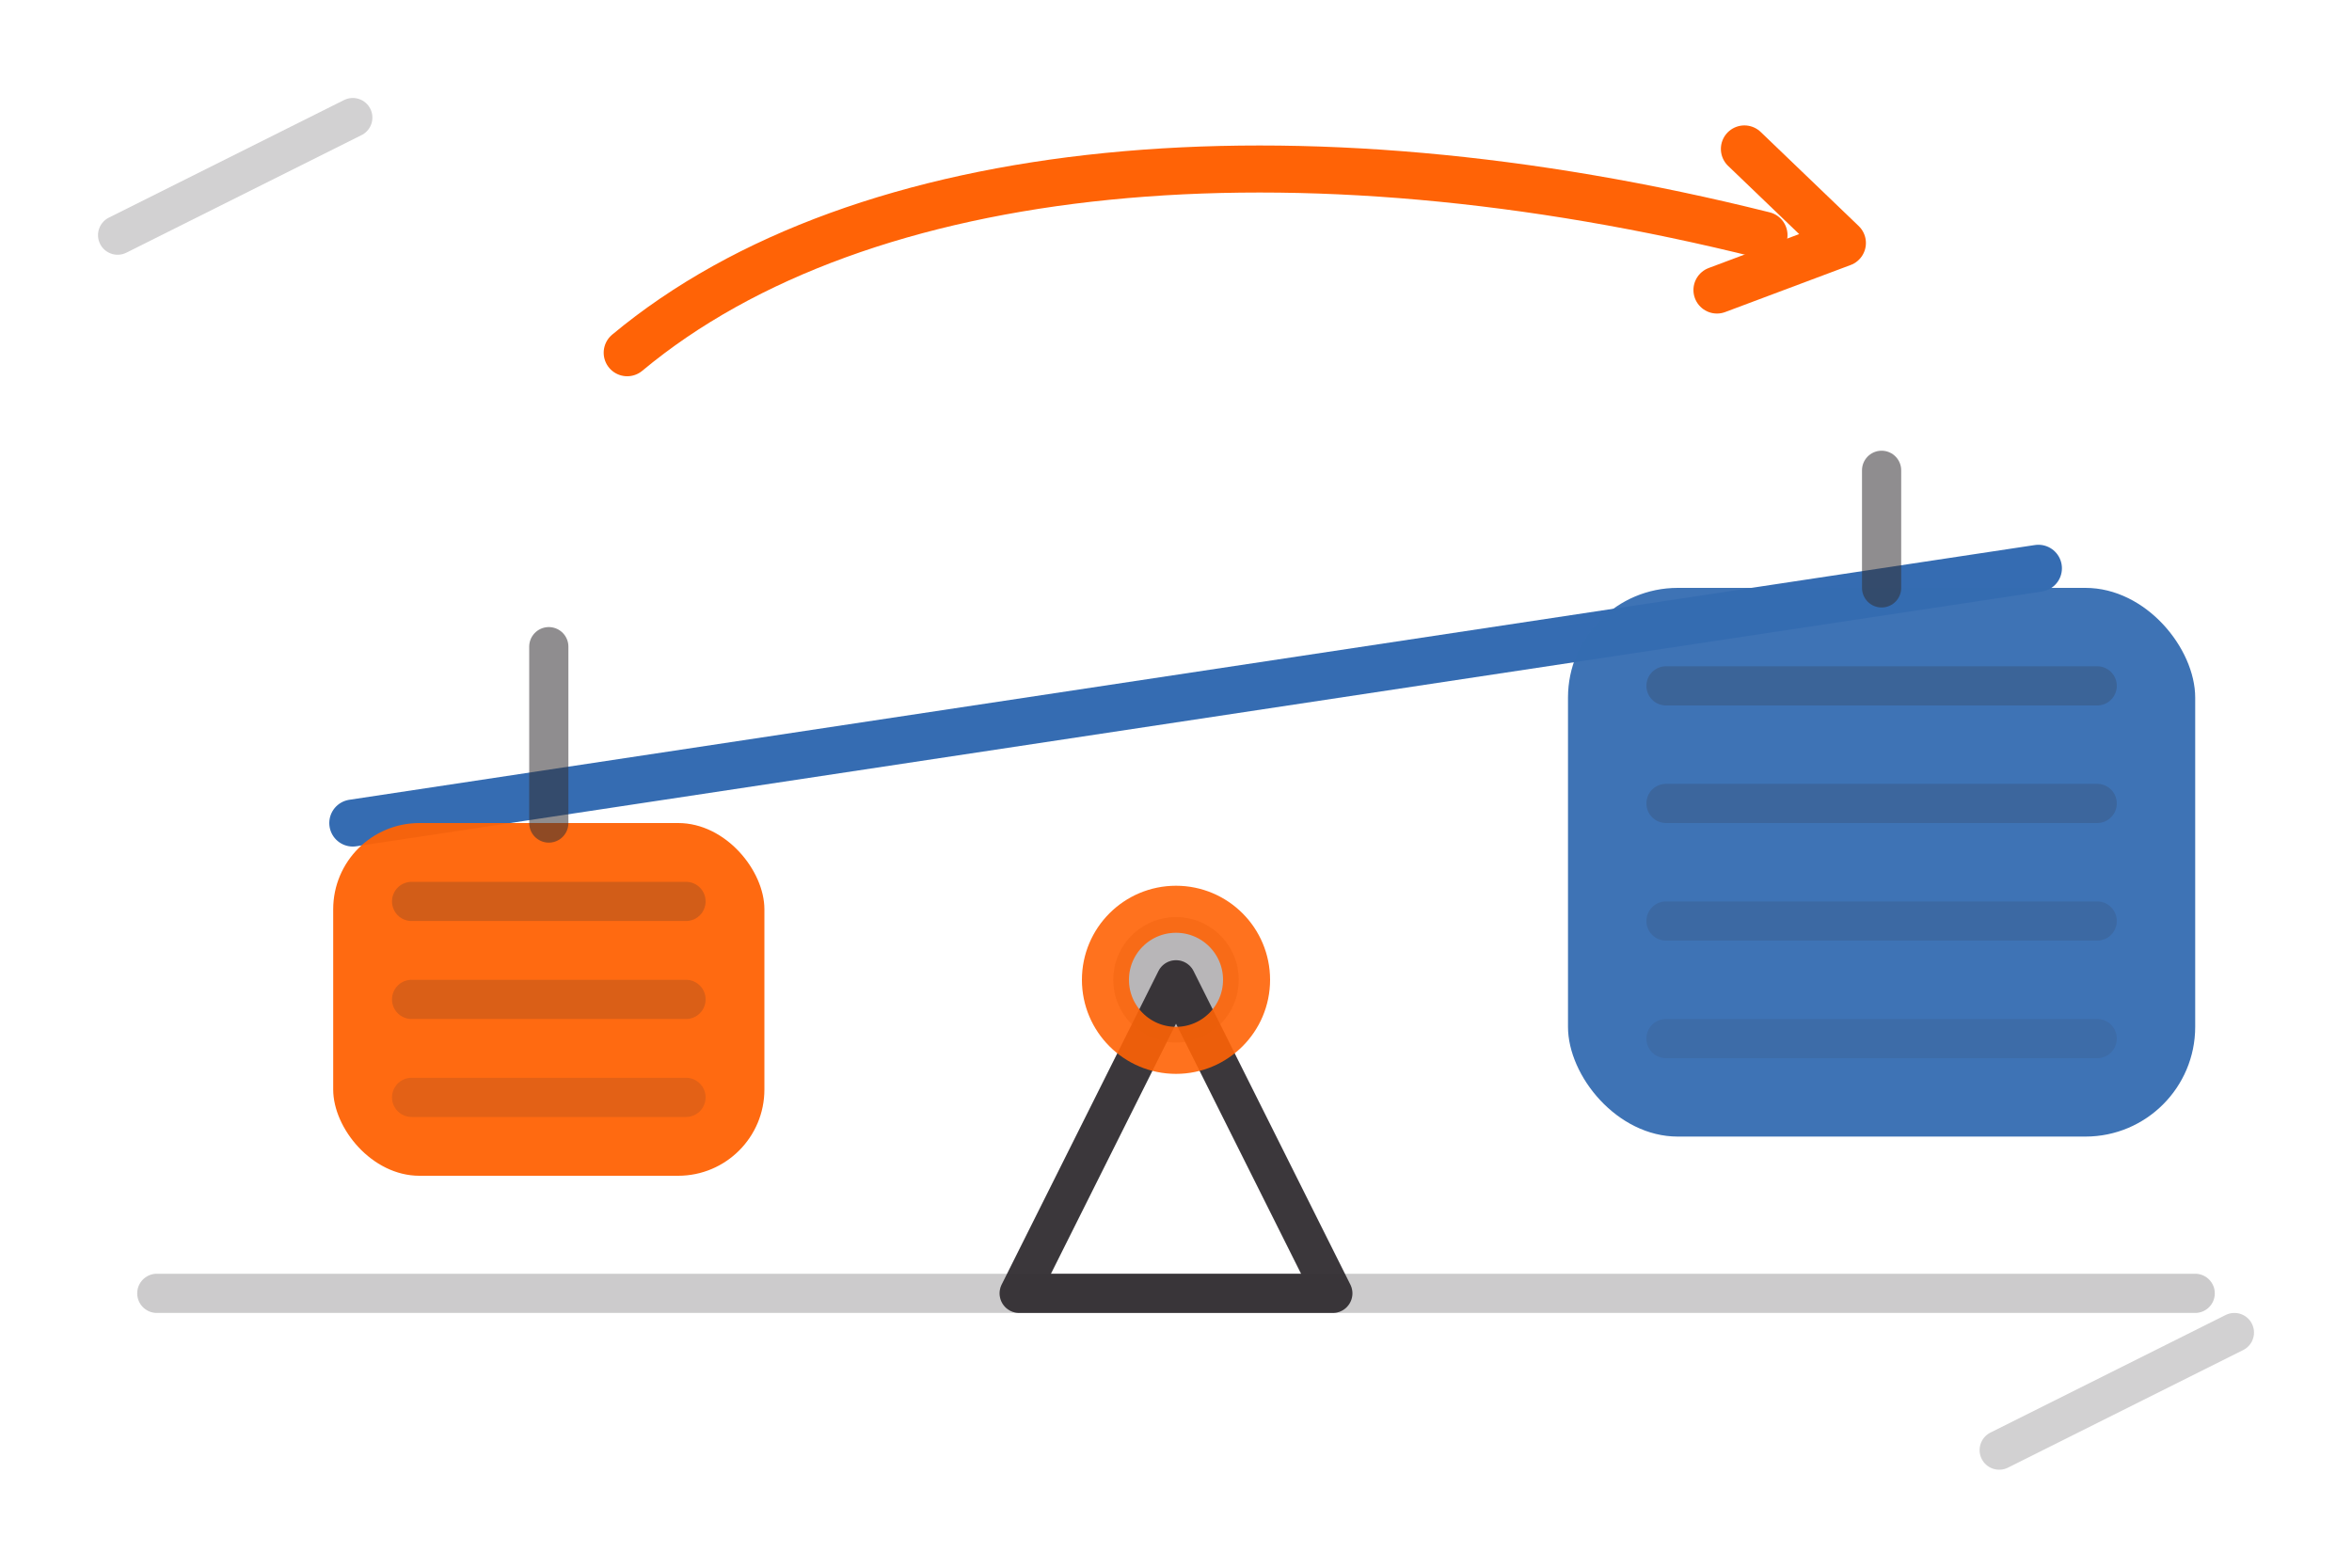 <svg xmlns="http://www.w3.org/2000/svg" width="600" height="400" viewBox="0 0 600 400">
  <defs>
    <style>
      .dk{stroke:#343034;stroke-width:10;stroke-linecap:round;stroke-linejoin:round;fill:none}
      .bl{stroke:#356CB2;stroke-width:12;stroke-linecap:round;stroke-linejoin:round;fill:none}
      .or{stroke:#FF6306;stroke-width:12;stroke-linecap:round;stroke-linejoin:round;fill:none}
      .fbl{fill:#356CB2}
      .for{fill:#FF6306}
      .fdk{fill:#343034}
    </style>
  </defs>

  <!-- ground -->
  <path class="dk" d="M40 330 H560" opacity="0.25"/>

  <!-- fulcrum -->
  <g transform="translate(0,0)">
    <path class="dk" d="M260 330 L300 250 L340 330 Z" fill="#343034" opacity="0.18" stroke="none"/>
    <path class="dk" d="M260 330 L300 250 L340 330 Z" opacity="0.95"/>
    <circle cx="300" cy="250" r="16" class="fdk" opacity="0.35"/>
  </g>

  <!-- lever -->
  <path class="bl" d="M90 210 L520 145"/>
  <circle cx="300" cy="250" r="18" class="or" opacity="0.9"/>

  <!-- small weight (left) -->
  <g transform="translate(85,155)">
    <rect x="0" y="55" width="110" height="90" rx="22" class="for" opacity="0.95"/>
    <path class="dk" d="M20 75 H90" opacity="0.22"/>
    <path class="dk" d="M20 100 H90" opacity="0.18"/>
    <path class="dk" d="M20 125 H90" opacity="0.14"/>
    <line class="dk" x1="55" y1="10" x2="55" y2="55" opacity="0.55"/>
  </g>

  <!-- big weight (right) -->
  <g transform="translate(400,120)">
    <rect x="0" y="30" width="160" height="140" rx="28" class="fbl" opacity="0.95"/>
    <path class="dk" d="M25 55 H135" opacity="0.22"/>
    <path class="dk" d="M25 85 H135" opacity="0.18"/>
    <path class="dk" d="M25 115 H135" opacity="0.14"/>
    <path class="dk" d="M25 145 H135" opacity="0.10"/>
    <line class="dk" x1="80" y1="0" x2="80" y2="30" opacity="0.55"/>
  </g>

  <!-- amplification swoosh -->
  <path class="or" d="M160 90 C220 40, 330 30, 450 60" />
  <path class="or" d="M445 38 L470 62 L438 74" />

  <!-- corner accents -->
  <path class="dk" d="M30 60 L90 30" opacity="0.22"/>
  <path class="dk" d="M570 340 L510 370" opacity="0.22"/>
</svg>
